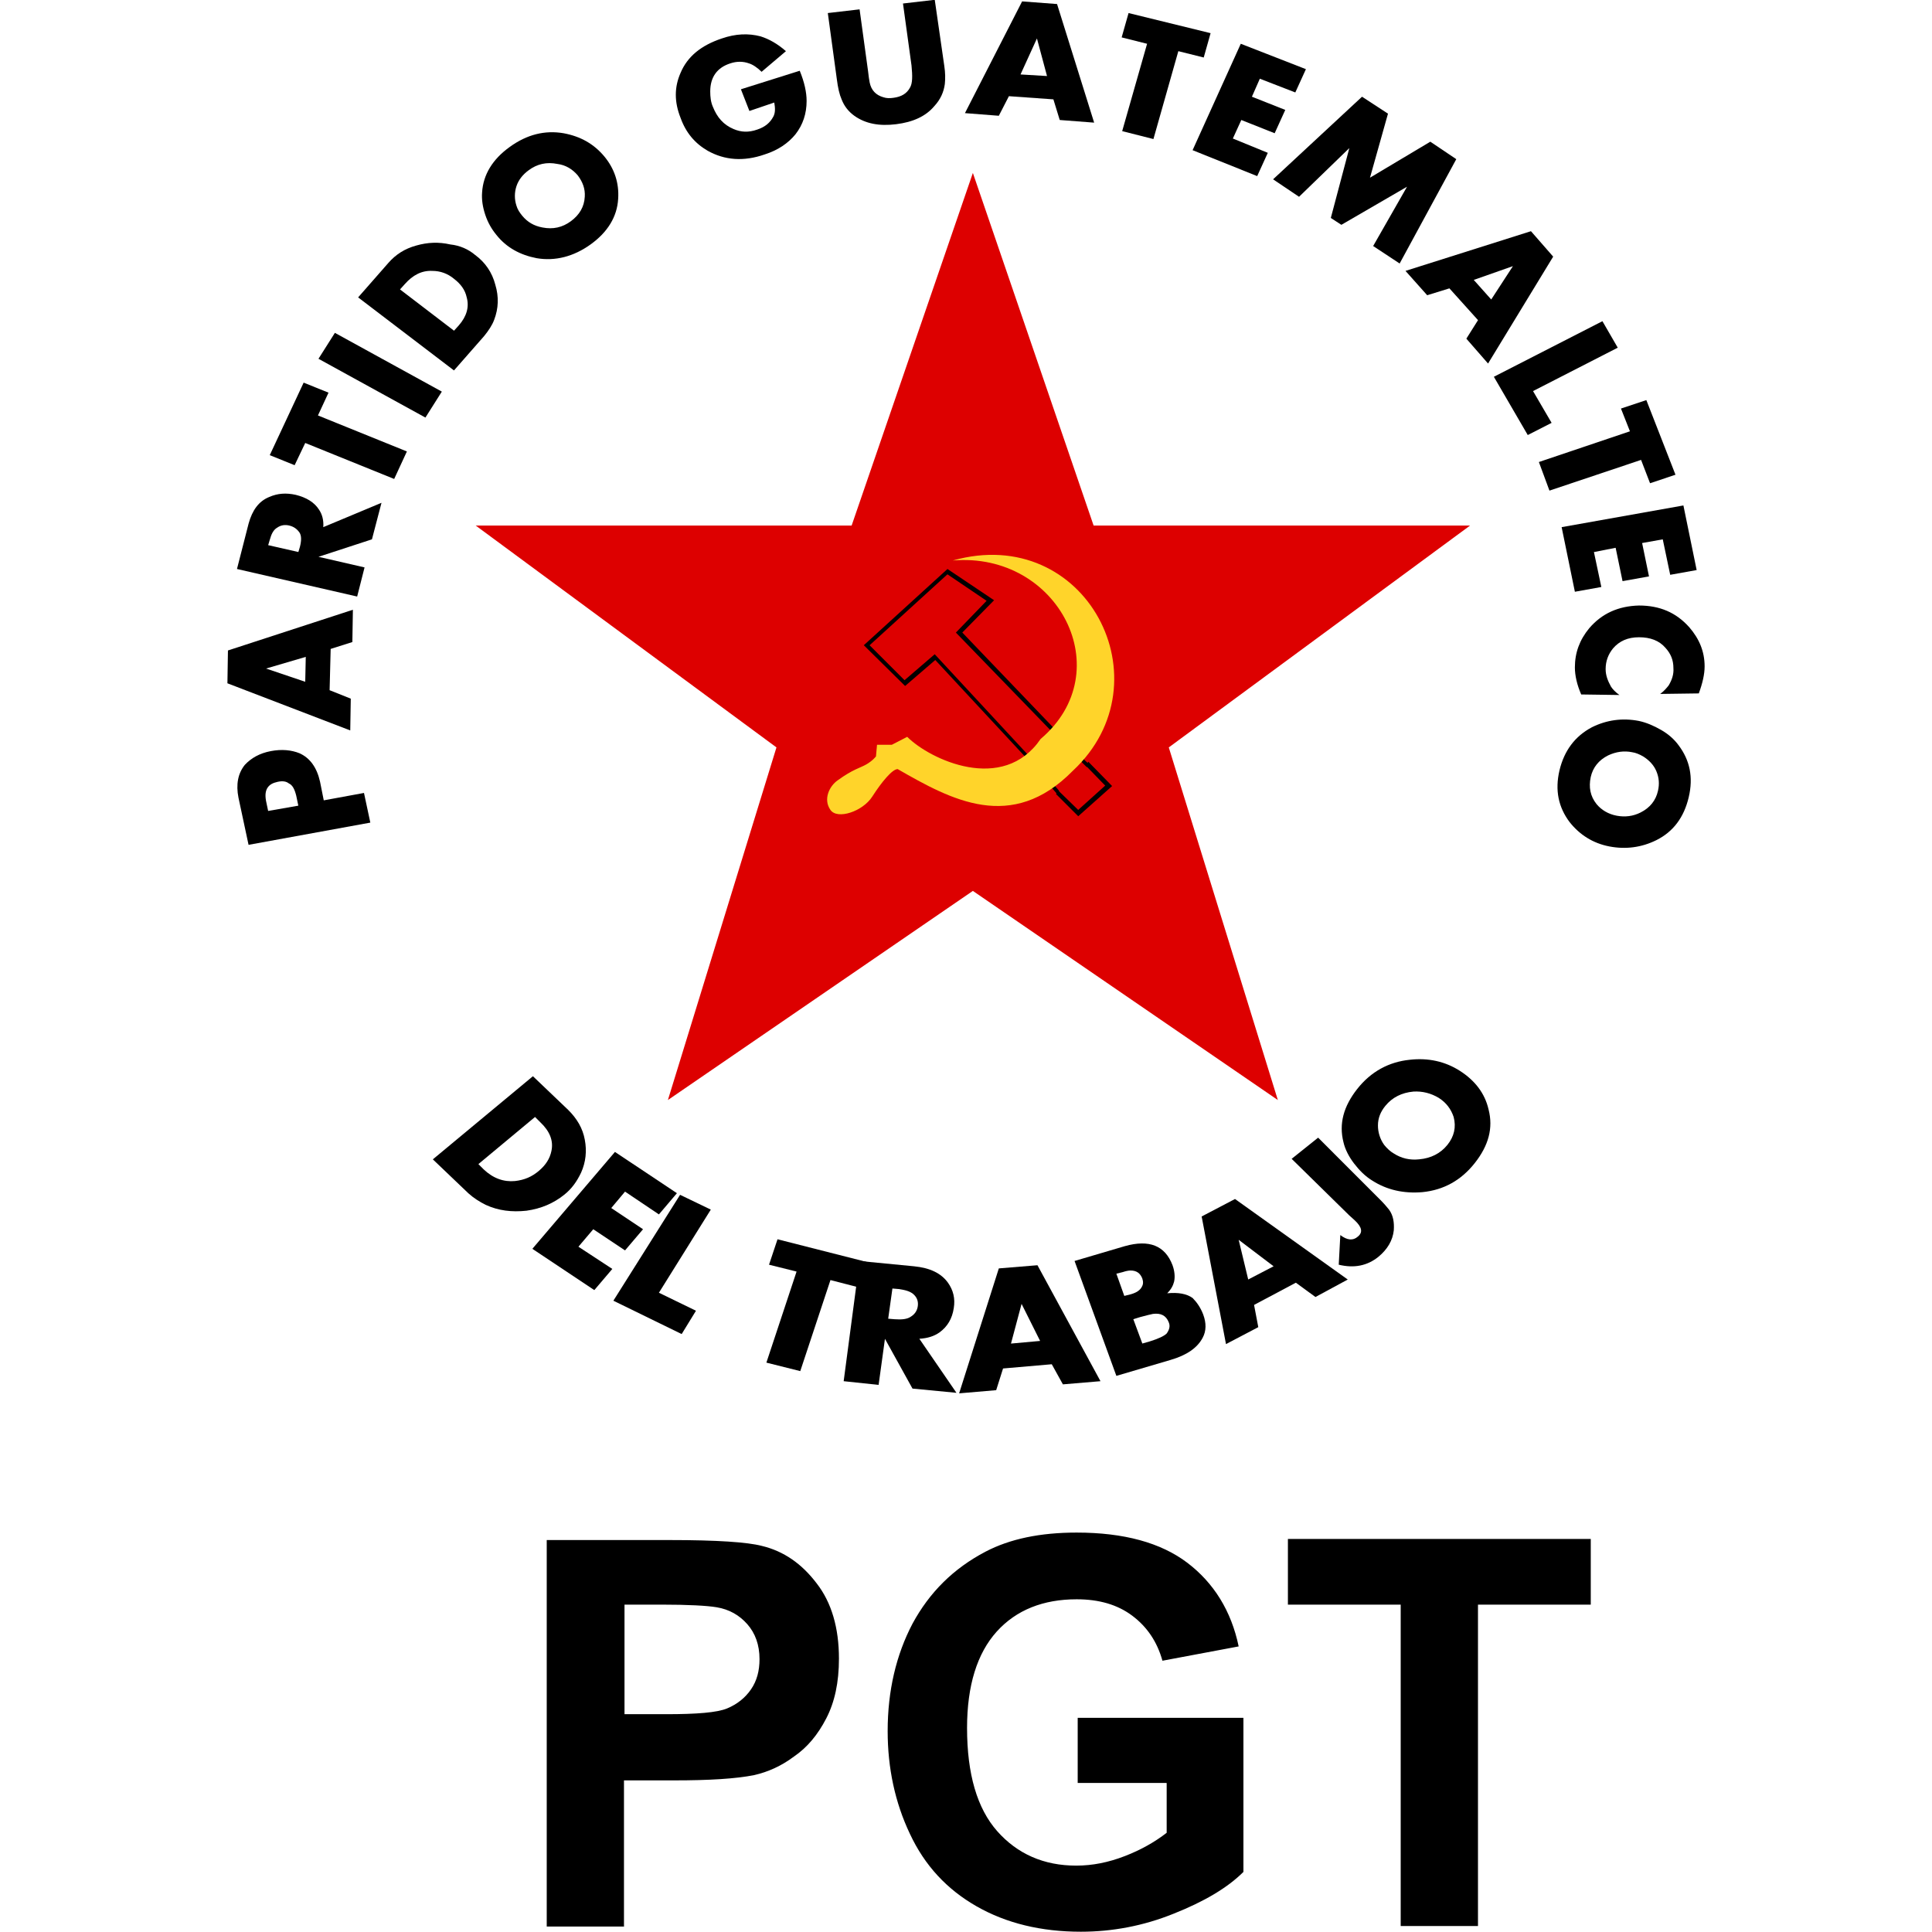 <?xml version="1.0" encoding="UTF-8"?> <svg xmlns="http://www.w3.org/2000/svg" xmlns:xlink="http://www.w3.org/1999/xlink" version="1.1" id="Layer_1" x="0px" y="0px" viewBox="0 0 512 512" style="enable-background:new 0 0 512 512;" xml:space="preserve"> <style type="text/css"> .st0{fill:#DD0000;} .st1{fill:#FFD42A;} </style> <g id="XMLID_1_"> <polygon id="XMLID_3_" class="st0" points="289.82,139.28 389.58,139.28 309.74,198.07 338.64,291.52 257.82,236.1 177,291.52 205.77,198.07 126.07,139.28 225.69,139.28 257.82,45.83 "></polygon> <path id="XMLID_4_" d="M280.27,210l-0.42,0.42l5.89,5.89l8.98-8l-6.31-6.45l-0.42,0.7l0.56,0.28l-0.28-0.56 c-0.14,0-0.14,0.14-0.28,0.28l0.56,0.28l-0.28-0.56l0.28,0.56v-0.56c0,0-0.14,0-0.28,0l0.28,0.56v-0.56v0.56l0.14-0.42h-0.14v0.56 l0.14-0.42l-0.14,0.28l0.14-0.28l0,0l-0.14,0.28l0.14-0.28l0,0c0,0-0.14,0-0.14-0.14c-0.42-0.28-1.12-0.98-1.96-1.82 c-1.26-1.26-2.81-2.81-4.07-4.21c-0.56-0.7-1.12-1.26-1.54-1.54c-0.42-0.42-0.56-0.7-0.56-0.7l0,0l-25.4-26.52l8.42-8.56 l-12.35-8.28l-22.17,20.2l10.94,10.8l8-6.88l23.99,25.82l8.28,9.68h0.28L280.27,210l-0.42,0.42L280.27,210l0.14-0.56l0,0 L280.27,210l0.42-0.42l-8.14-9.4l-24.84-26.8l-8,6.88l-9.26-9.26l20.63-18.8l10.38,7.02l-8.14,8.42l26.24,27.08l0.42-0.42 l-0.42,0.42c0,0,1.96,2.1,4.07,4.21c0.98,1.12,2.1,2.1,2.95,2.95c0.42,0.42,0.7,0.7,0.98,0.98c0.14,0.14,0.28,0.28,0.28,0.28 l0.14,0.14h0.14c0,0,0.14,0,0.28,0c0,0,0.14,0,0.28,0s0.14-0.14,0.28-0.28l-0.56-0.28l-0.42,0.42l4.91,5.05l-7.16,6.45l-5.33-5.19 h-0.14L280.27,210z"></path> <path id="XMLID_5_" class="st1" d="M284.34,204.24c25.26-23.57,3.51-65.67-31.85-55.7c28.06-2.39,44.34,29.47,23.29,47.29 c-9.96,14.59-29.33,5.47-35.36-0.56l-4.07,2.1h-3.93l-0.28,3.09c0,0-0.84,1.12-2.53,2.1s-3.51,1.26-7.58,4.21 c-2.25,1.54-3.93,5.05-1.96,7.86c1.82,2.67,8.56,0.42,11.08-3.51s5.33-7.3,6.74-7.3C252.07,211.96,268.07,220.8,284.34,204.24 L284.34,204.24z"></path> <path id="XMLID_8_" d="M71.77,199.05c2.95-0.56,5.47-0.28,7.58,0.56c2.81,1.26,4.63,3.79,5.47,7.58l0.98,4.91l10.66-1.96l1.68,7.86 l-32.27,5.89l-2.67-12.49c-0.7-3.51-0.14-6.45,1.68-8.7C66.58,200.88,68.82,199.61,71.77,199.05L71.77,199.05z M73.59,207.19 c-1.26,0.28-2.1,0.7-2.67,1.54c-0.56,0.84-0.7,1.96-0.42,3.51l0.56,2.67l8-1.4l-0.56-2.67c-0.42-1.68-0.98-2.81-1.96-3.23 C75.84,207.05,74.86,206.91,73.59,207.19L73.59,207.19z"></path> <path id="XMLID_11_" d="M93.52,161.59l-0.14,8.56l-5.75,1.82l-0.28,10.94l5.61,2.24l-0.14,8.42l-32.55-12.49l0.14-8.7L93.52,161.59 z M81.03,174.08l-10.52,3.09l10.38,3.51L81.03,174.08z"></path> <path id="XMLID_14_" d="M101.1,133.25l-2.53,9.68l-14.17,4.63l12.21,2.81l-1.96,7.72l-31.85-7.3l3.09-12.07 c0.98-3.51,2.67-5.89,5.47-7.02c2.24-0.98,4.49-1.12,7.02-0.56c2.81,0.7,4.91,1.96,6.17,3.93c0.84,1.26,1.26,2.81,1.12,4.63 L101.1,133.25z M76.68,139.28c-1.12-0.28-2.24-0.14-3.23,0.56c-0.98,0.56-1.54,1.68-1.96,3.23l-0.42,1.4l8,1.82l0.42-1.4 c0.42-1.68,0.42-2.95-0.14-3.79C78.65,140.12,77.8,139.56,76.68,139.28L76.68,139.28z"></path> <polygon id="XMLID_15_" points="87.06,104.06 84.26,110.1 107.83,119.64 104.46,126.93 80.89,117.39 78.08,123.28 71.49,120.62 80.47,101.4 "></polygon> <polygon id="XMLID_16_" points="117.09,103.78 112.74,110.66 84.4,95.08 88.75,88.21 "></polygon> <path id="XMLID_19_" d="M125.93,67.58c2.67,1.96,4.49,4.63,5.33,7.86c0.98,3.23,0.84,6.31-0.28,9.26 c-0.56,1.54-1.54,2.95-2.67,4.35l-8,9.12l-25.4-19.36l8-9.12c1.96-2.25,4.35-3.79,7.44-4.63c2.95-0.84,5.89-0.98,8.98-0.28 C121.86,65.05,124.11,66.04,125.93,67.58z M120.32,73.89c-1.68-1.4-3.65-2.1-5.75-2.1c-2.81-0.14-5.19,1.12-7.3,3.51l-1.26,1.4 l14.31,10.94l1.26-1.4c2.1-2.39,2.81-4.91,2.1-7.44C123.26,76.84,122.14,75.3,120.32,73.89L120.32,73.89z"></path> <path id="XMLID_22_" d="M160.17,41.48c2.67,3.23,3.93,7.02,3.65,11.22c-0.28,4.77-2.81,8.84-7.3,12.07 c-4.49,3.23-9.4,4.49-14.31,3.65c-4.35-0.84-8-2.81-10.66-6.17c-1.26-1.54-2.25-3.23-2.95-5.33c-0.7-2.1-0.98-4.07-0.84-5.89 c0.28-4.77,2.81-8.84,7.3-12.07c4.63-3.37,9.4-4.49,14.31-3.65C153.85,36.15,157.36,38.11,160.17,41.48L160.17,41.48z M153.15,46.53c-1.4-1.68-3.23-2.81-5.47-3.09c-2.81-0.56-5.33,0-7.58,1.68c-1.54,1.12-2.67,2.53-3.23,4.21 c-0.56,1.68-0.56,3.51,0,5.19c0.28,0.98,0.84,1.82,1.54,2.67c1.4,1.68,3.09,2.67,5.33,3.09c2.81,0.56,5.33,0,7.58-1.68 c2.25-1.68,3.51-3.79,3.65-6.45C155.12,50.04,154.41,48.22,153.15,46.53L153.15,46.53z"></path> <path id="XMLID_23_" d="M211.94,18.75c1.26,3.09,1.82,5.75,1.82,8c0,3.37-0.98,6.31-2.95,8.84c-1.96,2.39-4.63,4.21-8.14,5.33 c-5.61,1.96-10.66,1.54-15.15-0.98c-3.37-1.96-5.75-4.77-7.16-8.7c-1.68-4.21-1.68-8.14,0-11.93c1.82-4.35,5.47-7.3,10.94-9.12 c3.65-1.26,7.02-1.4,10.24-0.56c2.24,0.7,4.49,1.96,6.74,3.93l-6.45,5.47c-1.12-1.12-2.39-1.96-3.37-2.24 c-1.54-0.56-3.23-0.56-4.91,0c-3.51,1.12-5.33,3.65-5.33,7.44c0,1.4,0.14,2.81,0.7,4.07c1.12,2.81,2.81,4.77,5.47,5.89 c1.96,0.84,3.93,0.98,6.31,0.14c2.1-0.7,3.37-1.82,4.21-3.37c0.56-0.98,0.56-2.24,0.28-3.79l-6.59,2.24l-2.25-5.75L211.94,18.75z"></path> <path id="XMLID_24_" d="M250.25,17.49c0.28,1.82,0.28,3.37,0.14,4.77c-0.28,2.1-1.12,4.07-2.81,5.89 c-2.25,2.67-5.61,4.21-10.1,4.77c-4.49,0.56-8.14-0.14-11.08-2.24c-1.54-1.12-2.67-2.53-3.37-4.35c-0.56-1.26-0.98-3.09-1.26-5.33 l-2.39-17.54l8.42-0.98l2.25,16.42c0.14,1.26,0.28,2.24,0.42,2.95c0.42,2.1,1.68,3.37,3.65,3.93c0.84,0.28,1.68,0.28,2.67,0.14 c2.1-0.28,3.51-1.12,4.35-2.67c0.7-1.12,0.7-3.09,0.42-5.89L239.3,0.93l8.42-0.98L250.25,17.49z"></path> <path id="XMLID_27_" d="M289.96,32.5l-9.12-0.7l-1.68-5.47l-11.79-0.84l-2.67,5.19l-8.98-0.7l15.15-29.61l9.26,0.7L289.96,32.5z M277.47,20.15l-2.67-9.96l-4.35,9.54L277.47,20.15z"></path> <polygon id="XMLID_28_" points="319,15.24 312.27,13.56 305.67,36.85 297.39,34.75 303.99,11.6 297.25,9.91 299.08,3.46 320.82,8.79 "></polygon> <polygon id="XMLID_29_" points="333.17,46.67 316.05,39.8 328.82,11.6 346.08,18.33 343.27,24.5 333.87,20.86 331.77,25.63 340.61,29.13 337.8,35.31 328.96,31.8 326.72,36.71 335.98,40.5 "></polygon> <polygon id="XMLID_30_" points="370.92,69.83 363.9,65.2 372.88,49.48 355.48,59.58 352.68,57.76 357.59,39.24 344.26,52.15 337.38,47.52 360.95,25.63 367.83,30.12 363.06,47.09 379.05,37.55 385.93,42.18 "></polygon> <path id="XMLID_33_" d="M394.35,96.34l-5.75-6.59l3.09-4.91l-7.58-8.42l-5.89,1.82l-5.75-6.45l33.25-10.52l5.89,6.74L394.35,96.34z M395.19,79.37l5.75-8.84l-10.38,3.65L395.19,79.37z"></path> <polygon id="XMLID_34_" points="404.87,115.29 395.89,99.85 424.66,85.12 428.72,92.14 406.27,103.64 411.19,112.06 "></polygon> <polygon id="XMLID_35_" points="437.28,128.06 434.9,121.88 410.62,130.02 407.82,122.44 431.95,114.3 429.57,108.27 436.3,106.03 444.02,125.81 "></polygon> <polygon id="XMLID_36_" points="417.36,156.82 413.85,139.7 446.12,133.95 449.63,151.07 442.62,152.33 440.65,142.93 435.18,143.91 437,152.75 429.99,154.01 428.16,145.17 422.41,146.3 424.37,155.56 "></polygon> <path id="XMLID_37_" d="M419.04,184.04c-1.12-2.53-1.68-5.05-1.68-7.16c0-3.93,1.26-7.3,3.79-10.38c3.37-3.93,7.72-5.89,13.19-6.03 c5.47,0,9.82,1.82,13.33,5.75c2.67,3.09,4.07,6.45,4.07,10.38c0,2.1-0.56,4.49-1.54,7.16l-10.24,0.14c0.98-0.7,1.68-1.54,2.25-2.25 c0.84-1.4,1.4-2.95,1.26-4.63c0-2.1-0.7-3.79-2.1-5.33c-1.68-1.96-4.07-2.81-7.02-2.81s-5.19,0.98-6.88,2.95 c-1.26,1.54-1.96,3.37-1.96,5.47c0,1.68,0.56,3.09,1.4,4.63c0.42,0.7,1.26,1.54,2.25,2.25L419.04,184.04z"></path> <path id="XMLID_40_" d="M426.48,224.31c-4.35-0.84-7.86-3.09-10.52-6.45c-2.95-3.93-3.93-8.42-2.67-13.75 c1.26-5.19,4.07-8.98,8.56-11.37c3.93-1.96,8.14-2.53,12.49-1.68c1.96,0.42,3.93,1.26,5.89,2.39c1.96,1.12,3.51,2.53,4.63,4.07 c2.95,3.93,3.93,8.42,2.67,13.75c-1.26,5.33-4.07,9.12-8.56,11.37C435.04,224.59,430.83,225.15,426.48,224.31z M428.44,216.17 c2.24,0.42,4.35,0.14,6.31-0.84c2.53-1.26,4.07-3.23,4.63-5.75c0.42-1.82,0.28-3.51-0.42-5.19c-0.7-1.68-1.96-2.95-3.51-3.93 c-0.98-0.56-1.96-0.98-2.95-1.12c-2.1-0.42-4.21-0.14-6.31,0.84c-2.53,1.26-4.07,3.23-4.63,5.75c-0.56,2.67-0.14,5.05,1.54,7.16 C424.37,214.63,426.2,215.75,428.44,216.17L428.44,216.17z"></path> <path id="XMLID_43_" d="M149.5,316.64c-2.81,2.24-6.03,3.65-9.96,4.21c-3.93,0.42-7.44,0-10.8-1.54c-1.68-0.84-3.23-1.82-4.63-3.09 l-9.4-8.98l26.52-22.03l9.4,8.98c2.25,2.25,3.79,4.77,4.35,7.86c0.56,2.95,0.28,5.89-0.98,8.7 C152.87,313.13,151.47,315.09,149.5,316.64L149.5,316.64z M142.77,310.32c1.82-1.54,2.95-3.23,3.37-5.33 c0.56-2.67-0.42-5.19-2.95-7.58l-1.4-1.4l-15.01,12.49l1.4,1.4c2.53,2.39,5.33,3.37,8.28,3.09 C138.98,312.71,140.94,311.86,142.77,310.32L142.77,310.32z"></path> <polygon id="XMLID_44_" points="157.5,341.89 141.08,330.95 162.97,305.27 179.39,316.21 174.62,321.83 165.64,315.79 161.99,320.14 170.41,325.76 165.64,331.37 157.22,325.76 153.29,330.39 162.27,336.28 "></polygon> <polygon id="XMLID_45_" points="180.65,353.54 162.55,344.7 180.23,316.64 188.37,320.56 174.62,342.59 184.44,347.36 "></polygon> <polygon id="XMLID_46_" points="227.66,341.19 220.08,339.23 212.08,363.36 203.1,361.11 211.1,336.98 203.8,335.16 206.05,328.42 229.76,334.45 "></polygon> <path id="XMLID_49_" d="M253.47,369.11l-11.65-1.12l-7.3-13.19l-1.68,12.21l-9.26-0.98l4.21-31.85l14.45,1.4 c4.21,0.42,7.16,1.82,8.98,4.35c1.4,1.96,1.96,4.21,1.54,6.73c-0.42,2.81-1.68,4.91-3.79,6.45c-1.4,0.98-3.09,1.54-5.33,1.68 L253.47,369.11z M243.23,346.1c0.14-1.12-0.14-2.1-0.98-2.95s-2.1-1.26-4.07-1.54l-1.68-0.14l-1.12,8l1.68,0.14 c1.96,0.14,3.37,0,4.35-0.7C242.53,348.21,243.09,347.22,243.23,346.1z"></path> <path id="XMLID_52_" d="M291.64,366.03l-9.96,0.84l-2.95-5.33l-12.91,1.12l-1.82,5.75l-9.82,0.84l10.52-33.11l10.24-0.84 L291.64,366.03z M275.64,355.36l-4.91-9.82l-2.81,10.52L275.64,355.36z"></path> <path id="XMLID_56_" d="M318.86,348.35c0.84,2.25,0.84,4.35-0.14,6.17c-1.4,2.67-4.21,4.63-8.56,5.89l-14.31,4.21l-11.08-30.45 l13.33-3.93c6.45-1.82,10.66-0.14,12.63,5.05c0.56,1.54,0.7,3.09,0.42,4.35c-0.28,1.12-0.84,2.1-1.82,3.09 c2.95-0.28,5.19,0.14,6.73,1.26C317.18,345.12,318.16,346.52,318.86,348.35L318.86,348.35z M302.72,338.8 c-0.56-1.4-1.54-2.1-3.09-2.1c-0.56,0-1.26,0.14-2.1,0.42l-1.68,0.42l2.1,5.89l1.68-0.42c1.54-0.42,2.53-1.12,2.95-1.96 C303,340.35,303,339.65,302.72,338.8L302.72,338.8z M309.74,350.45c-0.7-1.82-2.1-2.53-4.21-2.25c-0.7,0.14-1.82,0.42-3.37,0.84 l-1.82,0.56l2.39,6.45l1.96-0.56c2.24-0.7,3.79-1.4,4.49-2.1C309.88,352.41,310.16,351.43,309.74,350.45L309.74,350.45z"></path> <path id="XMLID_59_" d="M357.17,339.09l-8.56,4.63l-5.19-3.79l-11.08,5.89l1.12,5.89l-8.56,4.49l-6.45-33.82l8.84-4.63 L357.17,339.09z M337.52,335.58l-9.26-7.02l2.53,10.52L337.52,335.58z"></path> <path id="XMLID_60_" d="M365.86,318.04c0.98,0.98,1.68,1.82,2.25,2.53c1.12,1.54,1.4,3.37,1.26,5.47 c-0.28,2.67-1.68,5.05-4.07,7.02c-2.95,2.39-6.45,3.09-10.52,2.1l0.42-7.86c1.82,1.4,3.37,1.54,4.63,0.42 c1.4-1.12,1.12-2.53-0.84-4.35l-1.4-1.26l-15.29-15.01l7.02-5.61L365.86,318.04z"></path> <path id="XMLID_63_" d="M386.91,283.8c3.93,2.53,6.59,5.89,7.58,10.24c1.26,4.91,0,9.54-3.65,14.17 c-3.65,4.63-8.28,7.16-13.89,7.72c-4.91,0.42-9.4-0.56-13.33-3.09c-1.82-1.12-3.37-2.67-4.77-4.49c-1.4-1.82-2.39-3.79-2.81-5.61 c-1.26-4.91,0-9.54,3.65-14.17c3.65-4.63,8.42-7.16,13.89-7.72C378.49,280.29,382.98,281.28,386.91,283.8L386.91,283.8z M381.3,290.96c-2.1-1.26-4.35-1.82-6.73-1.68c-3.09,0.28-5.61,1.54-7.44,3.79c-1.26,1.54-1.96,3.23-1.96,5.19 c0,1.82,0.56,3.65,1.68,5.19c0.7,0.84,1.54,1.68,2.53,2.24c1.96,1.26,4.21,1.82,6.73,1.54c3.09-0.28,5.61-1.54,7.44-3.79 s2.39-4.77,1.68-7.44C384.53,293.9,383.26,292.22,381.3,290.96L381.3,290.96z"></path> <path id="XMLID_68_" d="M391.68,510.41v-85.17h29.89v-17.4h-80.26v17.4h29.89v85.17H391.68z M309.18,472.66v13.05 c-3.09,2.39-6.73,4.49-11.08,6.17c-4.35,1.68-8.56,2.53-12.91,2.53c-8.56,0-15.57-3.09-20.91-9.12c-5.33-6.03-8-15.15-8-27.36 c0-11.23,2.67-19.78,7.86-25.54c5.19-5.75,12.35-8.56,21.19-8.56c5.89,0,10.8,1.4,14.73,4.35s6.59,6.88,8,11.93l20.2-3.79 c-1.96-9.4-6.59-16.84-13.61-22.17c-7.02-5.33-16.84-8-29.33-8c-9.68,0-17.68,1.68-24.13,5.05c-8.56,4.49-14.87,10.8-19.36,19.08 c-4.35,8.28-6.59,17.82-6.59,28.48c0,9.82,1.96,18.94,5.89,27.22c3.93,8.42,9.82,14.73,17.68,19.22 c7.86,4.49,17.12,6.73,27.64,6.73c8.28,0,16.56-1.54,24.55-4.77c8.14-3.23,14.31-6.88,18.52-11.08v-40.83h-43.92v17.26h23.57 V472.66z M175.18,425.24c7.3,0,12.21,0.28,14.73,0.7c3.37,0.56,6.03,2.1,8.14,4.49c2.1,2.39,3.23,5.47,3.23,9.26 c0,3.09-0.7,5.75-2.25,8c-1.54,2.25-3.65,3.93-6.31,5.05c-2.67,1.12-8.14,1.54-16.14,1.54H165.5v-29.04L175.18,425.24 L175.18,425.24z M165.36,510.41v-38.59h13.33c9.26,0,16.28-0.42,21.19-1.4c3.65-0.84,7.16-2.39,10.52-4.91 c3.51-2.39,6.31-5.75,8.56-10.1c2.25-4.35,3.37-9.54,3.37-15.86c0-8.14-1.96-14.87-5.89-19.92c-3.93-5.19-8.7-8.56-14.59-9.96 c-3.79-0.98-11.79-1.54-24.27-1.54h-32.69v102.43h20.49V510.41z"></path> </g> </svg> 